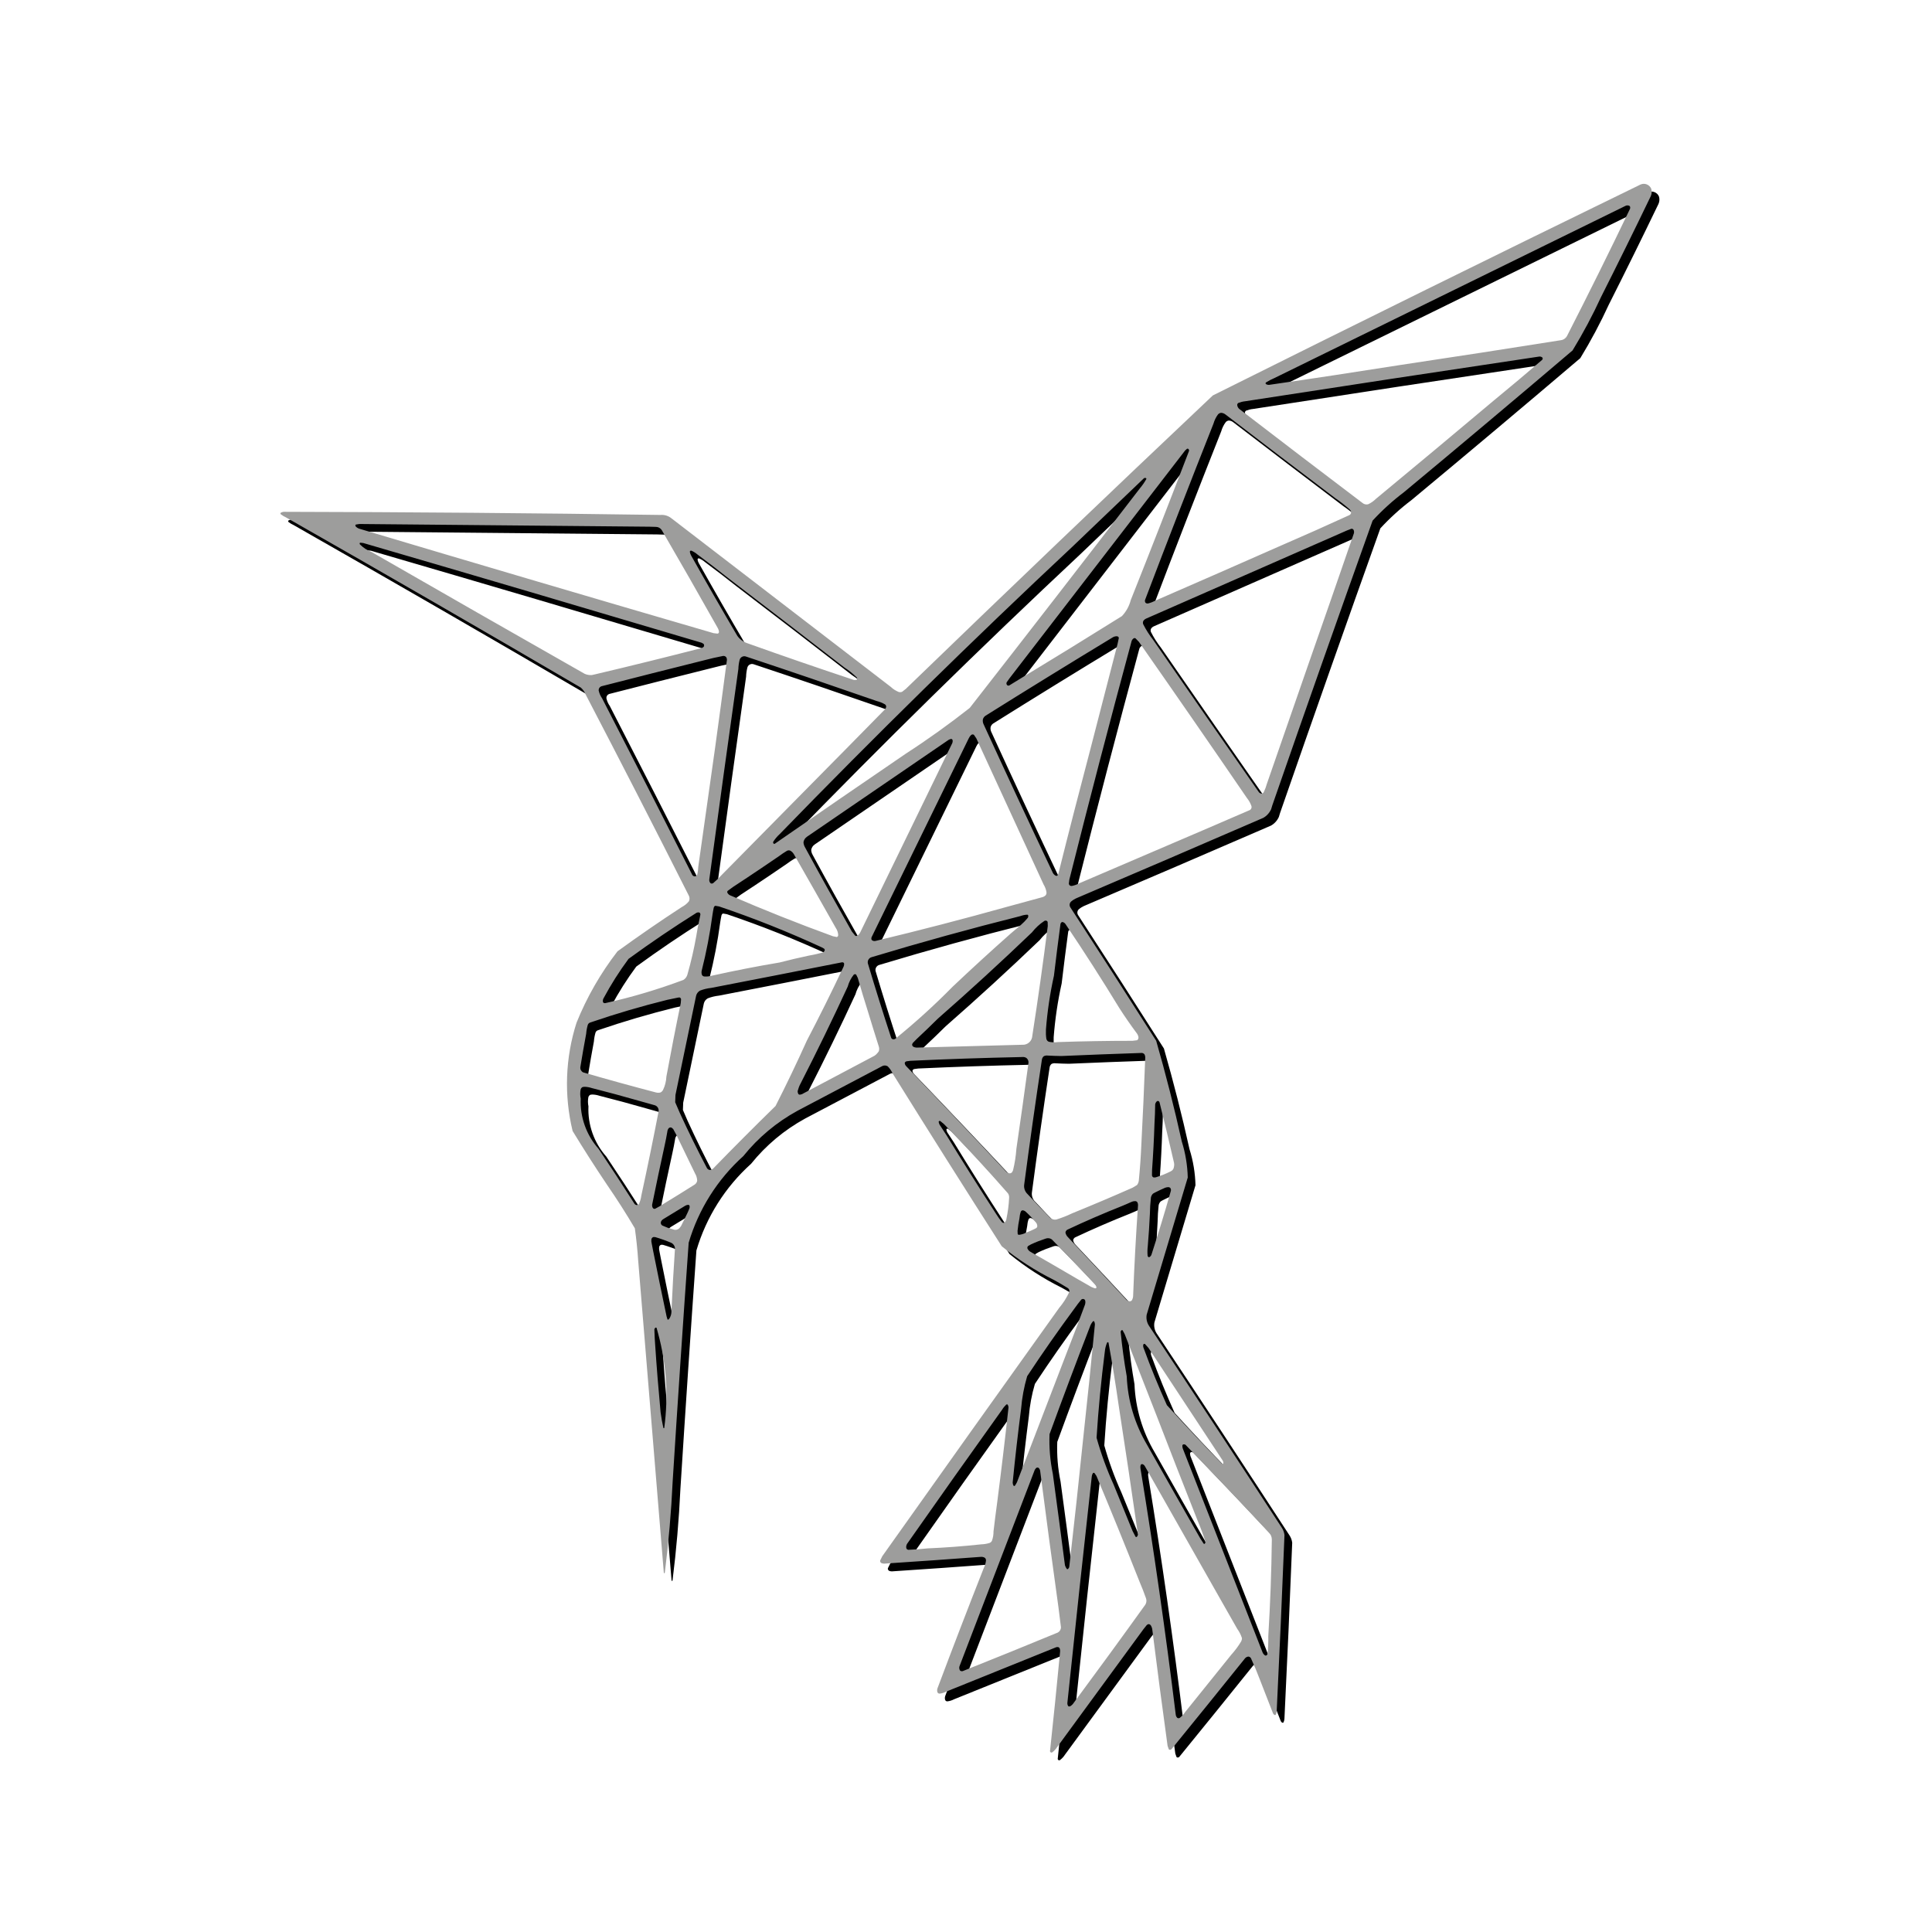 <?xml version="1.0" encoding="utf-8"?>
<!-- Generator: Adobe Illustrator 23.0.5, SVG Export Plug-In . SVG Version: 6.00 Build 0)  -->
<svg version="1.1" id="Laag_1" xmlns="http://www.w3.org/2000/svg" xmlns:xlink="http://www.w3.org/1999/xlink" x="0px" y="0px"
	 viewBox="0 0 500 500" style="enable-background:new 0 0 500 500;" xml:space="preserve">
<style type="text/css">
	.st0{fill-rule:evenodd;clip-rule:evenodd;}
	.st1{fill-rule:evenodd;clip-rule:evenodd;fill:#9D9D9C;}
</style>
<g>
	<g>
		<g>
			<path class="st0" d="M317.96,416.1l-19.69-34.69c-0.14-0.23-0.35-0.41-0.61-0.49c-0.2-0.05-0.41,0.07-0.47,0.27
				c-0.08,0.29-0.09,0.59-0.03,0.89c3.46,21.15,6.5,42.37,9.12,63.65c0.02,0.32,0.17,0.62,0.4,0.85c0.2,0.13,0.47,0.13,0.66-0.01
				c0.55-0.42,1.01-0.93,1.38-1.5l11.92-14.81c0.97-1.07,1.84-2.24,2.58-3.48c0.08-0.18,0.14-0.37,0.18-0.56
				c0.02-0.12,0.02-0.24-0.01-0.36c-0.28-0.83-0.68-1.62-1.2-2.33L317.96,416.1L317.96,416.1z M296.94,411.41
				c-3.64-9.18-7.36-18.33-11.18-27.44l-0.5-0.73c-0.06-0.05-0.14-0.08-0.22-0.08c-0.07,0-0.14,0.03-0.19,0.09
				c-0.15,0.23-0.25,0.49-0.29,0.76c-2.17,19.54-4.28,39.09-6.32,58.65c-0.03,0.29,0.03,0.58,0.18,0.83
				c0.05,0.08,0.14,0.13,0.24,0.14c0.14,0.01,0.28-0.03,0.39-0.1c0.35-0.23,0.65-0.53,0.87-0.89c6.23-8.41,12.4-16.87,18.5-25.37
				c0.3-0.5,0.36-1.11,0.16-1.65C298.08,414.19,297.53,412.79,296.94,411.41L296.94,411.41z M275.93,417.99
				c-1.64-11.72-3.21-23.45-4.72-35.19c-0.02-0.32-0.15-0.63-0.37-0.87c-0.17-0.16-0.43-0.18-0.63-0.05
				c-0.26,0.23-0.45,0.53-0.55,0.87l-19.36,50.52c-0.09,0.33-0.05,0.67,0.1,0.97c0.06,0.11,0.15,0.19,0.27,0.23
				c0.15,0.05,0.31,0.06,0.47,0.02c8.23-3.28,16.45-6.61,24.64-10c0.48-0.27,0.78-0.77,0.8-1.32
				C276.36,421.46,276.14,419.73,275.93,417.99L275.93,417.99z M330.36,398.61c-7.11-7.61-14.29-15.17-21.52-22.67
				c-0.15-0.12-0.35-0.17-0.55-0.14c-0.14,0.02-0.26,0.14-0.29,0.28c-0.02,0.36,0.05,0.71,0.2,1.04l20.56,52.54
				c0.13,0.31,0.35,0.57,0.63,0.76c0.11,0.06,0.25,0.06,0.36,0c0.15-0.09,0.25-0.23,0.3-0.39c0.15-1.52,0.21-3.04,0.18-4.56
				c0.51-8.34,0.82-16.7,0.92-25.06C331.14,399.72,330.86,399.08,330.36,398.61L330.36,398.61z M282.35,374.06
				c1.07-9.76,2.07-19.53,3.01-29.3c0-0.27-0.06-0.53-0.18-0.77c-0.03-0.05-0.09-0.08-0.15-0.08c-0.07,0-0.14,0.03-0.2,0.08
				c-0.33,0.4-0.59,0.86-0.76,1.36c-3.57,9.24-7.05,18.51-10.45,27.81c-0.14,3.44,0.15,6.89,0.85,10.27
				c1.07,7.89,2.12,15.78,3.14,23.67c0.11,0.33,0.26,0.64,0.47,0.92c0.04,0.05,0.1,0.08,0.16,0.08c0.06,0,0.12-0.02,0.17-0.06
				c0.17-0.15,0.29-0.36,0.32-0.59C280,396.33,281.21,385.2,282.35,374.06L282.35,374.06z M260.06,390.92
				c1.06-8.21,2.04-16.43,2.94-24.66c0-0.26-0.07-0.51-0.21-0.73c-0.04-0.05-0.1-0.08-0.17-0.08c-0.08,0-0.16,0.02-0.22,0.07
				c-0.4,0.39-0.76,0.82-1.05,1.3c-8.25,11.53-16.45,23.1-24.59,34.71c-0.18,0.3-0.27,0.66-0.23,1.01c0.01,0.13,0.07,0.26,0.16,0.36
				c0.1,0.1,0.23,0.17,0.37,0.19c1.67-0.05,3.33-0.18,4.98-0.37c4.65-0.2,9.29-0.55,13.92-1.05c0.73-0.02,1.45-0.14,2.15-0.36
				c0.14-0.06,0.27-0.14,0.38-0.25c0.1-0.1,0.18-0.22,0.24-0.35c0.27-0.76,0.4-1.57,0.39-2.38
				C259.41,395.85,259.72,393.38,260.06,390.92L260.06,390.92z M301,367.53l-7.94-20.28l-0.53-0.97c-0.08-0.07-0.2-0.08-0.28-0.02
				c-0.13,0.1-0.21,0.25-0.23,0.41c0.38,3.87,0.9,7.72,1.58,11.54c0.26,6.25,2.07,12.34,5.27,17.73
				c4.56,8.07,9.14,16.12,13.74,24.17l0.9,1.39c0.04,0.04,0.09,0.06,0.15,0.06c0.06,0,0.11-0.03,0.15-0.07
				c0.12-0.14,0.17-0.32,0.15-0.5c-0.58-1.83-1.25-3.63-2-5.4C308.27,386.26,304.61,376.9,301,367.53L301,367.53z M291.51,365.7
				c-0.78-5.42-1.65-10.83-2.63-16.22c-0.03-0.07-0.1-0.12-0.17-0.12c-0.08,0-0.16,0.05-0.2,0.12c-0.31,0.73-0.51,1.5-0.58,2.29
				c-0.95,7.41-1.67,14.86-2.14,22.32c1.16,4.15,2.64,8.2,4.41,12.12c1.62,4.01,3.26,8.02,4.91,12.02l0.76,1.46
				c0.04,0.05,0.1,0.08,0.17,0.09s0.13-0.02,0.18-0.07c0.17-0.17,0.26-0.4,0.27-0.64C294.89,387.94,293.23,376.82,291.51,365.7
				L291.51,365.7z M277.87,352.6c1.68-4.27,3.31-8.56,4.89-12.87c0.14-0.36,0.17-0.75,0.09-1.13c-0.05-0.2-0.21-0.36-0.42-0.41
				c-0.22-0.05-0.44,0-0.61,0.16c-0.58,0.7-1.13,1.42-1.66,2.17c-4.26,5.77-8.38,11.65-12.33,17.64c-0.81,2.75-1.34,5.59-1.57,8.45
				c-0.82,6.34-1.55,12.7-2.18,19.06c0,0.28,0.07,0.56,0.21,0.81c0.04,0.06,0.11,0.09,0.18,0.09c0.08,0,0.16-0.04,0.21-0.09
				c0.31-0.44,0.56-0.93,0.73-1.45L277.87,352.6L277.87,352.6z M297.87,350.02c-0.05,0.32-0.01,0.65,0.13,0.94
				c1.82,4.97,3.82,9.87,5.99,14.69c4.65,5.11,9.38,10.15,14.2,15.1c0.09,0.06,0.19,0.09,0.29,0.08c0.06,0,0.11-0.05,0.12-0.11
				c0.02-0.26-0.04-0.53-0.18-0.75l-19.18-29.11l-0.92-1.03c-0.09-0.05-0.19-0.06-0.28-0.02
				C297.96,349.85,297.9,349.92,297.87,350.02L297.87,350.02z M171.54,349.81c0.39,5.91,0.87,11.81,1.42,17.7
				c0.18,1.35,0.42,2.7,0.72,4.03c0.02,0.05,0.07,0.09,0.12,0.09c0.05,0,0.1-0.04,0.11-0.09c1.1-8.17,0.56-16.48-1.59-24.44
				l-0.39-1.42c-0.03-0.05-0.08-0.09-0.13-0.1c-0.06-0.01-0.12-0.01-0.17,0.03c-0.15,0.1-0.26,0.26-0.28,0.44l0.02,0.59
				C171.4,347.7,171.46,348.76,171.54,349.81L171.54,349.81z M171.01,325.62c1.13,5.69,2.3,11.38,3.5,17.06l0.23,0.78
				c0.04,0.06,0.11,0.08,0.17,0.06c0.12-0.04,0.21-0.11,0.28-0.21c0.4-0.59,0.6-1.29,0.58-2c0.25-5.43,0.55-10.87,0.92-16.29
				c-0.06-0.56-0.39-1.06-0.88-1.34c-1.38-0.59-2.8-1.1-4.24-1.52l-0.46-0.02c-0.28,0.08-0.48,0.32-0.53,0.6
				c-0.04,0.38-0.01,0.76,0.09,1.12C170.77,324.44,170.89,325.03,171.01,325.62L171.01,325.62z M292.38,314.11
				c-4.8,1.91-9.54,3.96-14.21,6.16c-0.15,0.11-0.28,0.26-0.36,0.43c-0.06,0.12-0.08,0.26-0.05,0.4c0.1,0.38,0.29,0.74,0.57,1.02
				c5.08,5.39,10.14,10.8,15.17,16.24c0.22,0.23,0.52,0.39,0.84,0.43c0.26,0.01,0.51-0.13,0.64-0.36c0.16-0.32,0.26-0.66,0.27-1.02
				c0.3-7.85,0.73-15.69,1.27-23.53c0.01-0.26-0.05-0.52-0.18-0.75c-0.14-0.19-0.37-0.29-0.61-0.28c-0.34,0-0.67,0.08-0.97,0.23
				C293.98,313.44,293.18,313.78,292.38,314.11L292.38,314.11z M277.56,331.09c2.08,1.23,4.18,2.44,6.28,3.63
				c0.48,0.31,1.01,0.55,1.56,0.7c0.1,0.02,0.2-0.01,0.28-0.07c0.06-0.05,0.09-0.13,0.08-0.2c-0.08-0.32-0.24-0.62-0.48-0.85
				c-3.64-3.9-7.33-7.74-11.07-11.54c-0.46-0.34-1.06-0.41-1.59-0.21c-1.31,0.43-2.59,0.93-3.83,1.51l-0.74,0.43
				c-0.08,0.09-0.14,0.19-0.16,0.31c-0.02,0.11-0.02,0.23,0.02,0.34c0.17,0.36,0.46,0.66,0.81,0.85
				C271.67,327.67,274.62,329.37,277.56,331.09L277.56,331.09z M299.59,316.16c-0.13,2.8-0.31,5.6-0.55,8.39
				c-0.1,0.81-0.11,1.63-0.04,2.44c0.02,0.13,0.09,0.24,0.2,0.32c0.07,0.06,0.17,0.07,0.25,0.03c0.25-0.13,0.44-0.35,0.54-0.61
				c1.78-5.48,3.46-10.99,5.03-16.53c0.07-0.28,0-0.57-0.17-0.79l-0.31-0.17c-0.34-0.03-0.68,0.02-0.99,0.14
				c-0.89,0.39-1.78,0.81-2.65,1.25l-0.51,0.29c-0.27,0.27-0.45,0.61-0.53,0.98C299.7,313.32,299.61,314.74,299.59,316.16
				L299.59,316.16z M270.43,319.13c-0.05-0.31-0.18-0.6-0.39-0.84c-0.8-0.97-1.68-1.88-2.61-2.73c-0.21-0.18-0.47-0.3-0.75-0.33
				c-0.1,0-0.19,0.03-0.27,0.08c-0.1,0.07-0.17,0.16-0.22,0.26c-0.2,0.55-0.31,1.13-0.35,1.71c-0.22,1.08-0.39,2.17-0.5,3.27
				l0.04,0.83c0.02,0.06,0.07,0.1,0.12,0.13c0.1,0.04,0.2,0.06,0.31,0.05c0.58-0.07,1.15-0.25,1.67-0.52c0.78-0.29,1.55-0.63,2.3-1
				l0.43-0.23C270.41,319.63,270.5,319.37,270.43,319.13L270.43,319.13z M179.81,316.13c0.2-0.42,0.39-0.84,0.56-1.28
				c0.11-0.23,0.14-0.49,0.1-0.74c-0.04-0.18-0.2-0.3-0.38-0.3c-0.27,0.01-0.52,0.1-0.75,0.23c-1.89,1.16-3.79,2.32-5.69,3.47
				c-0.26,0.16-0.47,0.39-0.59,0.67c-0.13,0.36,0,0.76,0.32,0.97l0.52,0.22c0.61,0.29,1.24,0.51,1.9,0.67l0.74,0.22
				c0.46,0.08,0.92-0.06,1.26-0.38l0.46-0.59L179.81,316.13L179.81,316.13z M246.89,295.7c4.19,6.85,8.48,13.65,12.85,20.38
				c0.48,0.78,1.01,1.53,1.59,2.24c0.11,0.1,0.24,0.16,0.39,0.16c0.13,0,0.25-0.05,0.34-0.15c0.23-0.26,0.37-0.59,0.41-0.93
				c0.37-1.77,0.6-3.56,0.69-5.37c0.04-0.41-0.06-0.83-0.29-1.18c-5.35-6.12-10.87-12.1-16.55-17.92l-0.98-0.81
				c-0.09-0.04-0.2-0.04-0.29,0.01c-0.08,0.04-0.12,0.11-0.12,0.2c0.05,0.36,0.18,0.7,0.4,0.99
				C245.86,294.12,246.38,294.91,246.89,295.7L246.89,295.7z M297.37,298.39c0.4-7.58,0.74-15.17,1.02-22.76
				c0-0.27-0.07-0.54-0.21-0.78c-0.17-0.2-0.41-0.33-0.67-0.35c-6.96,0.23-13.92,0.5-20.87,0.8c-1.16-0.01-2.32-0.06-3.48-0.12
				c-0.35-0.05-0.71,0.01-1.03,0.17c-0.27,0.23-0.45,0.55-0.49,0.9c-1.63,10.76-3.16,21.54-4.58,32.32
				c-0.13,0.92,0.2,1.84,0.88,2.47c1.92,2.07,3.87,4.12,5.86,6.13c0.42,0.37,0.99,0.54,1.54,0.45c1.41-0.43,2.78-0.96,4.1-1.6
				c5.26-2.14,10.5-4.36,15.7-6.66l1.12-0.68c0.25-0.33,0.41-0.71,0.46-1.12C297.02,304.52,297.24,301.46,297.37,298.39
				L297.37,298.39z M174.02,298.39c-1.12,5.1-2.2,10.21-3.24,15.33c-0.05,0.3,0.01,0.6,0.15,0.86c0.06,0.11,0.16,0.19,0.27,0.24
				c0.12,0.04,0.24,0.04,0.36,0c0.8-0.41,1.58-0.86,2.33-1.36c2.62-1.59,5.23-3.21,7.82-4.85c0.38-0.22,0.65-0.61,0.72-1.04
				c-0.02-0.65-0.2-1.29-0.54-1.85c-1.6-3.33-3.21-6.66-4.84-9.99l-0.83-1.54l-0.42-0.36c-0.27-0.11-0.57-0.04-0.76,0.17
				c-0.2,0.26-0.32,0.58-0.34,0.9C174.5,296.07,174.28,297.24,174.02,298.39L174.02,298.39z M167.3,286.87
				c-4.03-1.16-8.07-2.25-12.14-3.28c-0.6-0.2-1.23-0.31-1.86-0.33l-0.48,0.05c-0.29,0.12-0.5,0.38-0.56,0.69
				c-0.14,0.76-0.13,1.55,0.03,2.31c-0.21,4.77,1.45,9.44,4.62,13.01c3.15,4.69,6.24,9.41,9.27,14.18c0.14,0.22,0.38,0.36,0.64,0.37
				c0.24,0,0.47-0.14,0.57-0.36c0.29-0.66,0.49-1.35,0.58-2.07c1.58-7.27,3.07-14.55,4.48-21.85c0.09-0.69-0.33-1.35-0.99-1.55
				C170.08,287.66,168.69,287.28,167.3,286.87L167.3,286.87z M300.78,292.8c-0.13,4.01-0.34,8.01-0.63,12.01l-0.02,1.37
				c0.02,0.27,0.22,0.5,0.49,0.55l0.45-0.03c1.36-0.4,2.67-0.93,3.93-1.57c0.47-0.21,0.79-0.67,0.82-1.19
				c0.09-0.39,0.08-0.79-0.02-1.17c-1.19-5.19-2.43-10.36-3.72-15.52c-0.05-0.15-0.16-0.26-0.31-0.31
				c-0.13-0.04-0.27-0.01-0.38,0.08c-0.23,0.21-0.38,0.49-0.43,0.79C300.94,289.48,300.88,291.14,300.78,292.8L300.78,292.8z
				 M266.09,275.57c-9.49,0.2-18.97,0.52-28.45,0.96l-1.06,0.14c-0.12,0.04-0.23,0.11-0.32,0.2c-0.06,0.06-0.1,0.14-0.11,0.23
				c0.01,0.3,0.14,0.59,0.36,0.81c8.67,9.02,17.29,18.11,25.84,27.25c0.22,0.24,0.5,0.41,0.82,0.49c0.29,0.05,0.59-0.07,0.77-0.3
				l0.23-0.47c0.45-1.83,0.74-3.69,0.87-5.56c1.08-7.37,2.11-14.74,3.11-22.12c0.1-0.5-0.08-1.02-0.47-1.36
				c-0.27-0.19-0.6-0.3-0.93-0.29L266.09,275.57L266.09,275.57z M210.81,271.32c3.28-6.29,6.44-12.64,9.46-19.05
				c0.14-0.28,0.21-0.6,0.18-0.91c-0.01-0.1-0.06-0.18-0.15-0.23c-0.11-0.07-0.25-0.1-0.38-0.09c-11.28,2.24-22.57,4.45-33.86,6.63
				c-0.99,0.11-1.97,0.34-2.9,0.7c-0.51,0.29-0.88,0.78-1.01,1.35l-5.34,25.65l-0.07,1.89c0.39,0.93,0.79,1.86,1.2,2.78
				c2.2,4.81,4.54,9.56,7.01,14.24c0.15,0.27,0.42,0.46,0.73,0.51c0.35-0.01,0.69-0.16,0.93-0.42c5.3-5.45,10.66-10.83,16.1-16.14
				C205.55,282.65,208.24,277.02,210.81,271.32L210.81,271.32z M226.64,263.84c-0.92-2.9-1.8-5.82-2.64-8.75l-0.42-0.85
				c-0.08-0.08-0.19-0.12-0.3-0.12c-0.13,0-0.25,0.05-0.34,0.14c-0.72,0.91-1.24,1.95-1.55,3.07c-3.9,8.45-7.97,16.82-12.21,25.1
				c-0.32,0.59-0.56,1.22-0.73,1.87c-0.04,0.26,0.01,0.53,0.13,0.77c0.08,0.15,0.23,0.23,0.4,0.23c0.34-0.03,0.66-0.14,0.94-0.33
				c6.14-3.27,12.28-6.52,18.43-9.76c0.29-0.2,0.56-0.45,0.77-0.73l0.31-0.4c0.12-0.36,0.14-0.75,0.04-1.12
				C228.51,269.93,227.56,266.88,226.64,263.84L226.64,263.84z M174.67,260.76c-6.71,1.66-13.34,3.61-19.87,5.85
				c-0.32,0.08-0.57,0.31-0.68,0.62c-0.22,0.75-0.36,1.53-0.42,2.31c-0.54,2.88-1.04,5.76-1.51,8.65c-0.06,0.56,0.23,1.09,0.73,1.34
				c6.25,1.81,12.52,3.54,18.82,5.19c0.37,0.1,0.75,0.11,1.13,0.03c0.12-0.04,0.22-0.1,0.32-0.18c0.15-0.13,0.28-0.27,0.38-0.44
				c0.53-1.09,0.84-2.29,0.89-3.5c1.17-6.35,2.4-12.69,3.72-19.02l0.08-1.01c-0.03-0.23-0.2-0.42-0.43-0.47l-0.43,0.06
				C176.48,260.37,175.57,260.56,174.67,260.76L174.67,260.76z M269.16,270.06c1.47-9.45,2.8-18.91,4-28.4l-0.03-1.05
				c-0.04-0.15-0.15-0.27-0.29-0.32c-0.16-0.06-0.34-0.06-0.5,0.01c-1.25,0.81-2.36,1.83-3.28,3.01
				c-7.94,7.61-16.05,15.05-24.32,22.29c-1.81,1.79-3.64,3.56-5.5,5.29l-1.04,1.06l-0.15,0.38c0.01,0.27,0.17,0.51,0.41,0.61
				c0.34,0.15,0.71,0.2,1.08,0.17l27.5-0.74C268.23,272.21,269.11,271.23,269.16,270.06L269.16,270.06z M266.19,241.39
				c0.65-0.56,1.25-1.18,1.79-1.84c0.12-0.18,0.16-0.39,0.13-0.6c-0.02-0.13-0.13-0.22-0.26-0.23c-0.6,0.02-1.19,0.15-1.76,0.36
				c-12.91,3.24-25.74,6.78-38.49,10.63c-0.71,0.18-1.15,0.88-1,1.6c1.93,6.47,3.95,12.92,6.06,19.34c0.09,0.15,0.23,0.26,0.4,0.3
				c0.2,0.05,0.41,0.02,0.59-0.07c5.21-4.22,10.18-8.73,14.88-13.51c4.93-4.67,9.94-9.25,15.02-13.75
				C264.45,242.88,265.32,242.14,266.19,241.39L266.19,241.39z M291.69,262.9c-4.49-7.37-9.15-14.63-13.96-21.78
				c-0.18-0.25-0.44-0.43-0.74-0.5c-0.1-0.02-0.2,0.01-0.27,0.07c-0.12,0.1-0.21,0.23-0.26,0.37c-0.6,4.48-1.17,8.96-1.7,13.45
				c-1.02,4.59-1.71,9.25-2.07,13.94c-0.04,0.81-0.01,1.62,0.11,2.42c0.05,0.18,0.15,0.35,0.27,0.49c0.11,0.12,0.25,0.2,0.41,0.25
				c0.75,0.16,1.52,0.18,2.28,0.08c6.43-0.22,12.87-0.33,19.31-0.33l1.22-0.15c0.26-0.2,0.39-0.52,0.34-0.84
				c-0.09-0.44-0.3-0.84-0.59-1.17C294.52,267.15,293.07,265.05,291.69,262.9L291.69,262.9z M182.2,244.22
				c0.23-1.5,0.52-2.99,0.85-4.47l0.21-1.07c0-0.12-0.03-0.24-0.09-0.35c-0.04-0.08-0.11-0.14-0.19-0.17
				c-0.25-0.07-0.52-0.03-0.75,0.09c-5.99,3.76-11.84,7.73-17.56,11.9c-2.4,3.24-4.56,6.65-6.47,10.2c-0.16,0.28-0.22,0.6-0.16,0.92
				c0.02,0.11,0.08,0.2,0.17,0.26c0.12,0.07,0.25,0.1,0.39,0.09c6.88-1.53,13.65-3.54,20.25-6.01c0.5-0.3,0.86-0.77,1.03-1.32
				C180.83,250.98,181.6,247.62,182.2,244.22L182.2,244.22z M215.27,247.51l-0.63-0.35c-8.65-3.99-17.5-7.52-26.53-10.57l-0.98-0.17
				c-0.09,0.02-0.16,0.06-0.22,0.13c-0.09,0.1-0.15,0.21-0.19,0.33c-0.13,0.61-0.24,1.23-0.33,1.84c-0.66,4.91-1.6,9.77-2.81,14.57
				c-0.06,0.34-0.03,0.7,0.09,1.02c0.11,0.22,0.33,0.37,0.58,0.4c0.62,0.05,1.25-0.01,1.86-0.17c5.86-1.31,11.75-2.46,17.66-3.45
				c2.46-0.64,4.94-1.23,7.43-1.75c1.26-0.22,2.51-0.5,3.75-0.83c0.22-0.1,0.39-0.29,0.47-0.52
				C215.47,247.82,215.41,247.62,215.27,247.51L215.27,247.51z M262.59,236.69l9.09-2.48c0.36-0.08,0.68-0.26,0.94-0.52
				c0.18-0.24,0.25-0.54,0.2-0.84c-0.12-0.69-0.37-1.35-0.74-1.95l-17.39-37.78l-0.63-0.94c-0.21-0.15-0.49-0.15-0.69,0.01
				c-0.29,0.25-0.51,0.56-0.67,0.91l-25.14,51.46c-0.06,0.16-0.07,0.34-0.04,0.51c0.02,0.11,0.09,0.22,0.18,0.28
				c0.26,0.18,0.59,0.24,0.9,0.16C239.99,242.78,251.32,239.84,262.59,236.69L262.59,236.69z M199.09,226.64
				c-2.44,1.65-4.9,3.28-7.36,4.89l-1.41,1.03c-0.12,0.13-0.15,0.33-0.06,0.49c0.14,0.28,0.37,0.5,0.65,0.64
				c8.78,3.8,17.67,7.34,26.66,10.61l0.98,0.2c0.1-0.02,0.19-0.07,0.25-0.15c0.07-0.09,0.12-0.21,0.13-0.33
				c-0.03-0.66-0.24-1.3-0.61-1.84c-3.61-6.4-7.24-12.78-10.89-19.15c-0.22-0.36-0.52-0.66-0.88-0.87c-0.29-0.13-0.62-0.12-0.9,0.04
				c-0.69,0.41-1.36,0.86-2,1.34C202.12,224.58,200.61,225.61,199.09,226.64L199.09,226.64z M240.57,210.53
				c2.63-5.37,5.24-10.75,7.84-16.13c0.13-0.26,0.17-0.56,0.12-0.85c-0.02-0.1-0.08-0.19-0.17-0.25c-0.09-0.06-0.2-0.08-0.3-0.05
				c-0.33,0.08-0.63,0.23-0.89,0.45l-36.3,24.83c-0.5,0.33-0.84,0.85-0.93,1.44c0.02,0.43,0.14,0.85,0.35,1.23
				c3.98,7.33,8.04,14.62,12.16,21.86l0.9,1.12c0.1,0.05,0.21,0.07,0.32,0.04c0.17-0.04,0.33-0.12,0.46-0.24
				c0.27-0.29,0.5-0.63,0.65-1L240.57,210.53L240.57,210.53z M220.4,196.39l10.6-10.78c0.19-0.2,0.31-0.45,0.34-0.72
				c0.01-0.25-0.12-0.49-0.34-0.62c-0.65-0.37-1.34-0.65-2.07-0.83c-11.3-3.93-22.62-7.79-33.97-11.56
				c-0.33-0.09-0.68-0.04-0.97,0.13c-0.29,0.17-0.5,0.46-0.58,0.79c-0.19,0.76-0.3,1.55-0.32,2.33c-2.56,18.16-5.07,36.33-7.53,54.5
				c-0.03,0.31,0.06,0.63,0.26,0.87c0.08,0.1,0.2,0.16,0.33,0.17c0.15,0.01,0.31-0.03,0.43-0.12c0.83-0.7,1.6-1.45,2.33-2.25
				l28.71-29.1C218.54,198.27,219.46,197.33,220.4,196.39L220.4,196.39z M313.06,216.99c4.13-1.77,8.26-3.55,12.38-5.34
				c0.41-0.22,0.58-0.72,0.39-1.15c-0.26-0.72-0.64-1.38-1.13-1.98c-9.24-13.51-18.56-26.98-27.94-40.4l-0.89-0.92
				c-0.15-0.09-0.34-0.09-0.48,0.01c-0.24,0.16-0.42,0.39-0.52,0.65c-5.56,20.55-10.94,41.15-16.13,61.8l-0.13,1.03
				c0.02,0.19,0.12,0.37,0.28,0.48s0.36,0.15,0.54,0.11c0.69-0.14,1.36-0.39,1.98-0.73L313.06,216.99L313.06,216.99z M187.05,195.65
				c1.05-7.6,2.07-15.2,3.07-22.81c0.03-0.29-0.05-0.58-0.22-0.81c-0.2-0.2-0.48-0.3-0.77-0.27c-1.7,0.32-3.39,0.71-5.06,1.16
				c-8.82,2.2-17.64,4.43-26.44,6.69c-0.44,0.16-0.72,0.59-0.7,1.06c0.15,0.73,0.45,1.42,0.88,2.03
				c7.84,15.22,15.63,30.47,23.37,45.75c0.19,0.3,0.57,0.43,0.91,0.3c0.2-0.11,0.34-0.31,0.39-0.53c0.13-0.62,0.21-1.25,0.23-1.88
				L187.05,195.65L187.05,195.65z M284.26,195.61l6.97-26.99l0.32-1.5c0-0.12-0.05-0.23-0.14-0.31c-0.1-0.09-0.24-0.15-0.38-0.15
				c-0.34,0-0.68,0.08-0.98,0.24c-11.06,6.7-22.07,13.48-33.03,20.35c-0.32,0.22-0.55,0.55-0.65,0.92
				c-0.07,0.41-0.02,0.84,0.16,1.22c5.9,12.87,11.88,25.71,17.95,38.51c0.16,0.31,0.41,0.56,0.72,0.72c0.19,0.1,0.42,0.05,0.54-0.12
				l0.14-0.31C278.6,217.31,281.4,206.45,284.26,195.61L284.26,195.61z M236.45,197.03c5.69-3.68,11.2-7.63,16.52-11.82
				c14.76-18.9,29.44-37.85,44.06-56.86c0.61-0.73,1.16-1.52,1.63-2.35c0.02-0.05,0.02-0.11,0-0.17c-0.02-0.05-0.07-0.09-0.12-0.11
				c-0.16-0.06-0.35-0.04-0.49,0.05l-18.52,17.72c-25.84,24.19-51.11,49-75.77,74.4c-0.63,0.57-1.17,1.22-1.63,1.93
				c-0.07,0.15-0.06,0.32,0.04,0.46c0.08,0.11,0.23,0.15,0.35,0.08C213.79,212.54,225.11,204.77,236.45,197.03L236.45,197.03z
				 M340.52,174.16c3.98-11.34,7.92-22.7,11.84-34.06c0.1-0.3,0.09-0.62-0.03-0.91c-0.05-0.12-0.14-0.22-0.26-0.29
				c-0.11-0.06-0.24-0.08-0.36-0.05c-0.79,0.28-1.56,0.61-2.32,0.96l-50.75,22.27c-0.29,0.13-0.55,0.33-0.73,0.59
				c-0.15,0.28-0.17,0.61-0.04,0.9c0.72,1.43,1.59,2.79,2.58,4.05c9.08,13.15,18.19,26.27,27.33,39.37
				c0.16,0.22,0.41,0.36,0.68,0.39c0.25,0.01,0.48-0.14,0.59-0.36c0.34-0.69,0.61-1.41,0.81-2.15L340.52,174.16L340.52,174.16z
				 M294.64,157.3c5.11-12.83,10.14-25.7,15.08-38.6c0.03-0.18-0.02-0.37-0.16-0.5c-0.11-0.1-0.27-0.12-0.39-0.04l-0.48,0.45
				l-45.47,58.99l-0.68,0.96c-0.11,0.21-0.1,0.46,0.03,0.65c0.06,0.1,0.15,0.18,0.26,0.21c0.12,0.04,0.24,0.03,0.36-0.02
				c0.78-0.46,1.54-0.94,2.31-1.42c8.99-5.45,17.94-10.96,26.85-16.53C293.45,160.29,294.24,158.86,294.64,157.3L294.64,157.3z
				 M190.64,151.75c-2.68-2.13-5.39-4.21-8.14-6.25c-0.47-0.41-1-0.74-1.58-0.99c-0.1-0.03-0.2-0.01-0.28,0.05
				c-0.07,0.05-0.11,0.14-0.11,0.23c0.04,0.35,0.16,0.69,0.34,0.99c3.91,6.96,7.89,13.88,11.94,20.76c0.61,0.88,1.49,1.54,2.5,1.89
				c9.14,3.27,18.31,6.43,27.52,9.49c0.28,0.1,0.59,0.09,0.87-0.02c0.08-0.04,0.14-0.12,0.14-0.21c0-0.14-0.04-0.27-0.12-0.38
				c-0.97-0.96-2.03-1.81-3.17-2.55C210.61,167.05,200.64,159.38,190.64,151.75L190.64,151.75z M183.58,168.34
				c-29.17-8.68-58.36-17.29-87.57-25.81l-0.79-0.08c-0.07,0.02-0.13,0.07-0.14,0.15c-0.02,0.1,0.01,0.2,0.07,0.29
				c0.86,0.87,1.9,1.54,3.04,1.98c18.35,10.55,36.72,21.05,55.12,31.51c0.58,0.26,1.21,0.37,1.84,0.33l0.93-0.21
				c9.22-2.17,18.42-4.45,27.6-6.81l0.42-0.28c0.18-0.24,0.16-0.57-0.03-0.79L183.58,168.34L183.58,168.34z M170.04,138.31
				l-75.02-0.7l-0.91,0.14c-0.08,0.04-0.14,0.11-0.14,0.2c-0.01,0.11,0.02,0.21,0.09,0.29c0.24,0.26,0.53,0.45,0.86,0.57
				c30.55,9.11,61.14,18.13,91.75,27.05l1.03,0.12c0.22-0.03,0.38-0.22,0.37-0.44c-0.03-0.37-0.15-0.73-0.34-1.05
				c-4.77-8.48-9.6-16.93-14.49-25.34c-0.33-0.48-0.87-0.78-1.45-0.79C171.2,138.33,170.62,138.31,170.04,138.31L170.04,138.31z
				 M333.6,143.16c5.9-2.55,11.78-5.17,17.62-7.85c0.24-0.12,0.4-0.34,0.45-0.6c0-0.32-0.13-0.63-0.35-0.85
				c-1.18-1.05-2.43-2.03-3.73-2.92c-9.48-7.18-18.94-14.38-28.37-21.62c-0.31-0.26-0.69-0.43-1.1-0.48
				c-0.36-0.01-0.71,0.16-0.93,0.45c-0.52,0.71-0.9,1.5-1.14,2.34c-6.01,15.17-11.92,30.38-17.71,45.63
				c-0.08,0.25-0.03,0.53,0.12,0.74c0.2,0.17,0.48,0.23,0.73,0.16c0.67-0.18,1.32-0.44,1.94-0.77
				C311.97,152.68,322.79,147.93,333.6,143.16L333.6,143.16z M388.69,105.57c4.18-3.43,8.31-6.9,12.41-10.43
				c0.09-0.1,0.14-0.23,0.15-0.36c0-0.11-0.04-0.21-0.12-0.28c-0.23-0.18-0.51-0.26-0.8-0.22c-25.36,3.79-50.71,7.64-76.04,11.56
				c-0.61,0.06-1.21,0.21-1.79,0.43c-0.22,0.12-0.34,0.36-0.3,0.61c0.05,0.37,0.24,0.71,0.53,0.96
				c10.6,8.15,21.23,16.26,31.89,24.33c0.4,0.34,0.94,0.46,1.44,0.34c0.74-0.34,1.42-0.81,1.99-1.38
				C368.3,122.65,378.51,114.13,388.69,105.57L388.69,105.57z M364.46,96.45c13.85-2.07,27.68-4.21,41.51-6.41
				c0.67-0.09,1.26-0.5,1.58-1.11c5.58-10.9,11.02-21.88,16.31-32.92c0.05-0.16,0.05-0.34,0-0.5c-0.03-0.11-0.11-0.2-0.21-0.25
				c-0.3-0.14-0.64-0.14-0.94,0l-90.89,44.58c-0.76,0.32-1.49,0.7-2.19,1.14c-0.07,0.06-0.11,0.14-0.1,0.23
				c0.01,0.09,0.05,0.17,0.13,0.21c0.24,0.14,0.52,0.2,0.8,0.18C341.81,99.96,353.14,98.24,364.46,96.45L364.46,96.45z
				 M298.81,422.53l0.36-0.2c0.27-0.03,0.53,0.11,0.67,0.34c0.21,0.35,0.34,0.73,0.38,1.14c1.25,10.02,2.57,20.02,3.95,30.02
				l0.31,0.88c0.07,0.09,0.18,0.14,0.3,0.14c0.14,0,0.28-0.05,0.39-0.14c6.39-7.83,12.74-15.69,19.07-23.57
				c0.23-0.25,0.54-0.4,0.87-0.42c0.28,0.04,0.52,0.21,0.64,0.45c0.84,1.81,1.61,3.66,2.31,5.53c1.12,2.92,2.25,5.83,3.4,8.73
				c0.08,0.18,0.23,0.33,0.41,0.41c0.1,0.05,0.22,0.02,0.29-0.08c0.15-0.29,0.24-0.62,0.25-0.95c0.74-15.17,1.41-30.35,2.01-45.53
				c-0.07-0.68-0.31-1.34-0.69-1.91c-11.39-17.49-22.86-34.93-34.41-52.31c-0.53-0.84-0.73-1.84-0.56-2.82l10.63-35.5
				c-0.08-3.17-0.6-6.32-1.55-9.34c-1.94-8.75-4.15-17.44-6.62-26.05c-7.37-11.57-14.8-23.11-22.27-34.61
				c-0.23-0.44-0.17-0.98,0.17-1.35c0.48-0.42,1.02-0.76,1.61-1c16.09-6.86,32.16-13.77,48.21-20.73c0.9-0.51,1.61-1.3,2.03-2.24
				l0.29-0.96c8.54-24.61,17.2-49.19,25.97-73.72c2.48-2.69,5.19-5.15,8.1-7.35c14.62-12.15,29.17-24.38,43.65-36.7
				c2.73-4.47,5.19-9.09,7.38-13.85c4.37-8.66,8.66-17.36,12.87-26.1c0.26-0.6,0.3-1.26,0.11-1.88c-0.21-0.52-0.63-0.93-1.16-1.14
				c-0.52-0.21-1.11-0.19-1.62,0.04c-36.98,18.02-73.87,36.21-110.68,54.58c-26.63,25.16-53.11,50.48-79.45,75.94l-0.94,0.74
				c-0.29,0.14-0.62,0.16-0.92,0.06c-0.75-0.31-1.45-0.75-2.03-1.31l-56.85-43.69c-0.79-0.61-1.78-0.9-2.77-0.81
				c-32.5-0.48-65.01-0.74-97.52-0.81c-0.27,0.03-0.52,0.11-0.75,0.25c-0.05,0.04-0.08,0.1-0.08,0.17c0,0.07,0.03,0.14,0.08,0.2
				c0.42,0.33,0.87,0.6,1.36,0.82c25.52,14.53,50.95,29.21,76.29,44.04c0.55,0.48,0.98,1.08,1.25,1.76
				c9,17.27,17.89,34.59,26.66,51.98c0.29,0.48,0.32,1.07,0.08,1.57c-0.51,0.63-1.15,1.14-1.87,1.51
				c-5.63,3.67-11.17,7.49-16.61,11.44c-4.36,5.64-7.93,11.85-10.6,18.47c-2.91,9.07-3.26,18.77-1.02,28.03
				c2.88,4.73,5.86,9.38,8.95,13.98c2.52,3.65,4.9,7.39,7.16,11.21c0.39,2.81,0.68,5.62,0.87,8.45l6.63,80.7
				c0.01,0.06,0.06,0.1,0.12,0.1c0.06,0,0.12-0.04,0.13-0.1c0.99-7.88,1.67-15.79,2.04-23.72c1.3-20.57,2.68-41.14,4.14-61.7
				c2.55-8.64,7.45-16.4,14.15-22.43c3.85-4.79,8.61-8.77,14.01-11.72l21.99-11.59c0.45-0.21,0.97-0.17,1.38,0.1
				c0.51,0.52,0.92,1.12,1.22,1.78c9.33,14.98,18.75,29.9,28.27,44.77c4.17,3.41,8.71,6.34,13.54,8.74c1.21,0.66,2.4,1.36,3.57,2.09
				c0.36,0.24,0.5,0.71,0.32,1.11c-0.67,1.45-1.54,2.8-2.57,4.01c-15.3,21.39-30.56,42.8-45.77,64.26l-0.56,1.13
				c-0.04,0.27,0.09,0.53,0.33,0.66c0.32,0.13,0.67,0.17,1.02,0.12c8.23-0.54,16.45-1.12,24.67-1.73c0.36-0.04,0.73,0.04,1.05,0.22
				c0.23,0.18,0.35,0.46,0.32,0.75c-0.08,0.7-0.29,1.38-0.61,2.01c-4.06,10.31-8.04,20.64-11.93,31.01
				c-0.12,0.33-0.13,0.68-0.03,1.01c0.08,0.25,0.33,0.41,0.59,0.39c0.61-0.07,1.19-0.26,1.73-0.54l28.3-11.42
				c0.24-0.11,0.51-0.12,0.76-0.04l0.23,0.21c0.13,0.31,0.18,0.64,0.14,0.97c-0.82,8.58-1.69,17.15-2.61,25.72
				c0.01,0.14,0.09,0.26,0.21,0.32c0.12,0.06,0.26,0.05,0.37-0.02c0.51-0.39,0.95-0.86,1.3-1.41l22.31-30.47L298.81,422.53
				L298.81,422.53z"/>
		</g>
		<path class="st1" d="M315.96,414.1l-19.69-34.69c-0.14-0.23-0.35-0.41-0.61-0.49c-0.2-0.05-0.41,0.07-0.47,0.27
			c-0.08,0.29-0.09,0.59-0.03,0.89c3.46,21.15,6.5,42.37,9.12,63.65c0.02,0.32,0.17,0.62,0.4,0.85c0.2,0.13,0.47,0.13,0.66-0.01
			c0.55-0.42,1.01-0.93,1.38-1.5l11.92-14.81c0.97-1.07,1.84-2.24,2.58-3.48c0.08-0.18,0.14-0.37,0.18-0.56
			c0.02-0.12,0.02-0.24-0.01-0.36c-0.28-0.83-0.68-1.62-1.2-2.33L315.96,414.1L315.96,414.1z M294.94,409.41
			c-3.64-9.18-7.36-18.33-11.18-27.44l-0.5-0.73c-0.06-0.05-0.14-0.08-0.22-0.08c-0.07,0-0.14,0.03-0.19,0.09
			c-0.15,0.23-0.25,0.49-0.29,0.76c-2.17,19.54-4.28,39.09-6.32,58.65c-0.03,0.29,0.03,0.58,0.18,0.83
			c0.05,0.08,0.14,0.13,0.24,0.14c0.14,0.01,0.28-0.03,0.39-0.1c0.35-0.23,0.65-0.53,0.87-0.89c6.23-8.41,12.4-16.87,18.5-25.37
			c0.3-0.5,0.36-1.11,0.16-1.65C296.08,412.19,295.53,410.79,294.94,409.41L294.94,409.41z M273.93,415.99
			c-1.64-11.72-3.21-23.45-4.72-35.19c-0.02-0.32-0.15-0.63-0.37-0.87c-0.17-0.16-0.43-0.18-0.63-0.05
			c-0.26,0.23-0.45,0.53-0.55,0.87l-19.36,50.52c-0.09,0.33-0.05,0.67,0.1,0.97c0.06,0.11,0.15,0.19,0.27,0.23
			c0.15,0.05,0.31,0.06,0.47,0.02c8.23-3.28,16.45-6.61,24.64-10c0.48-0.27,0.78-0.77,0.8-1.32
			C274.36,419.46,274.14,417.73,273.93,415.99L273.93,415.99z M328.36,396.61c-7.11-7.61-14.29-15.17-21.52-22.67
			c-0.15-0.12-0.35-0.17-0.55-0.14c-0.14,0.02-0.26,0.14-0.29,0.28c-0.02,0.36,0.05,0.71,0.2,1.04l20.56,52.54
			c0.13,0.31,0.35,0.57,0.63,0.76c0.11,0.06,0.25,0.06,0.36,0c0.15-0.09,0.25-0.23,0.3-0.39c0.15-1.52,0.21-3.04,0.18-4.56
			c0.51-8.34,0.82-16.7,0.92-25.06C329.14,397.72,328.86,397.08,328.36,396.61L328.36,396.61z M280.35,372.06
			c1.07-9.76,2.07-19.53,3.01-29.3c0-0.27-0.06-0.53-0.18-0.77c-0.03-0.05-0.09-0.08-0.15-0.08c-0.07,0-0.14,0.03-0.2,0.08
			c-0.33,0.4-0.59,0.86-0.76,1.36c-3.57,9.24-7.05,18.51-10.45,27.81c-0.14,3.44,0.15,6.89,0.85,10.27
			c1.07,7.89,2.12,15.78,3.14,23.67c0.11,0.33,0.26,0.64,0.47,0.92c0.04,0.05,0.1,0.08,0.16,0.08c0.06,0,0.12-0.02,0.17-0.06
			c0.17-0.15,0.29-0.36,0.32-0.59C278,394.33,279.21,383.2,280.35,372.06L280.35,372.06z M258.06,388.92
			c1.06-8.21,2.04-16.43,2.94-24.66c0-0.26-0.07-0.51-0.21-0.73c-0.04-0.05-0.1-0.08-0.17-0.08c-0.08,0-0.16,0.02-0.22,0.07
			c-0.4,0.39-0.76,0.82-1.05,1.3c-8.25,11.53-16.45,23.1-24.59,34.71c-0.18,0.3-0.27,0.66-0.23,1.01c0.01,0.13,0.07,0.26,0.16,0.36
			c0.1,0.1,0.23,0.17,0.37,0.19c1.67-0.05,3.33-0.18,4.98-0.37c4.65-0.2,9.29-0.55,13.92-1.05c0.73-0.02,1.45-0.14,2.15-0.36
			c0.14-0.06,0.27-0.14,0.38-0.25c0.1-0.1,0.18-0.22,0.24-0.35c0.27-0.76,0.4-1.57,0.39-2.38
			C257.41,393.85,257.72,391.38,258.06,388.92L258.06,388.92z M299,365.53l-7.94-20.28l-0.53-0.97c-0.08-0.07-0.2-0.08-0.28-0.02
			c-0.13,0.1-0.21,0.25-0.23,0.41c0.38,3.87,0.9,7.72,1.58,11.54c0.26,6.25,2.07,12.34,5.27,17.73c4.56,8.07,9.14,16.12,13.74,24.17
			l0.9,1.39c0.04,0.04,0.09,0.06,0.15,0.06c0.06,0,0.11-0.03,0.15-0.07c0.12-0.14,0.17-0.32,0.15-0.5c-0.58-1.83-1.25-3.63-2-5.4
			C306.27,384.26,302.61,374.9,299,365.53L299,365.53z M289.51,363.7c-0.78-5.42-1.65-10.83-2.63-16.22
			c-0.03-0.07-0.1-0.12-0.17-0.12c-0.08,0-0.16,0.05-0.2,0.12c-0.31,0.73-0.51,1.5-0.58,2.29c-0.95,7.41-1.67,14.86-2.14,22.32
			c1.16,4.15,2.64,8.2,4.41,12.12c1.62,4.01,3.26,8.02,4.91,12.02l0.76,1.46c0.04,0.05,0.1,0.08,0.17,0.09s0.13-0.02,0.18-0.07
			c0.17-0.17,0.26-0.4,0.27-0.64C292.89,385.94,291.23,374.82,289.51,363.7L289.51,363.7z M275.87,350.6
			c1.68-4.27,3.31-8.56,4.89-12.87c0.14-0.36,0.17-0.75,0.09-1.13c-0.05-0.2-0.21-0.36-0.42-0.41c-0.22-0.05-0.44,0-0.61,0.16
			c-0.58,0.7-1.13,1.42-1.66,2.17c-4.26,5.77-8.38,11.65-12.33,17.64c-0.81,2.75-1.34,5.59-1.57,8.45
			c-0.82,6.34-1.55,12.7-2.18,19.06c0,0.28,0.07,0.56,0.21,0.81c0.04,0.06,0.11,0.09,0.18,0.09c0.08,0,0.16-0.04,0.21-0.09
			c0.31-0.44,0.56-0.93,0.73-1.45L275.87,350.6L275.87,350.6z M295.87,348.02c-0.05,0.32-0.01,0.65,0.13,0.94
			c1.82,4.97,3.82,9.87,5.99,14.69c4.65,5.11,9.38,10.15,14.2,15.1c0.09,0.06,0.19,0.09,0.29,0.08c0.06,0,0.11-0.05,0.12-0.11
			c0.02-0.26-0.04-0.53-0.18-0.75l-19.18-29.11l-0.92-1.03c-0.09-0.05-0.19-0.06-0.28-0.02
			C295.96,347.85,295.9,347.92,295.87,348.02L295.87,348.02z M169.54,347.81c0.39,5.91,0.87,11.81,1.42,17.7
			c0.18,1.35,0.42,2.7,0.72,4.03c0.02,0.05,0.07,0.09,0.12,0.09c0.05,0,0.1-0.04,0.11-0.09c1.1-8.17,0.56-16.48-1.59-24.44
			l-0.39-1.42c-0.03-0.05-0.08-0.09-0.13-0.1c-0.06-0.01-0.12-0.01-0.17,0.03c-0.15,0.1-0.26,0.26-0.28,0.44l0.02,0.59
			C169.4,345.7,169.46,346.76,169.54,347.81L169.54,347.81z M169.01,323.62c1.13,5.69,2.3,11.38,3.5,17.06l0.23,0.78
			c0.04,0.06,0.11,0.08,0.17,0.06c0.12-0.04,0.21-0.11,0.28-0.21c0.4-0.59,0.6-1.29,0.58-2c0.25-5.43,0.55-10.87,0.92-16.29
			c-0.06-0.56-0.39-1.06-0.88-1.34c-1.38-0.59-2.8-1.1-4.24-1.52l-0.46-0.02c-0.28,0.08-0.48,0.32-0.53,0.6
			c-0.04,0.38-0.01,0.76,0.09,1.12C168.77,322.44,168.89,323.03,169.01,323.62L169.01,323.62z M290.38,312.11
			c-4.8,1.91-9.54,3.96-14.21,6.16c-0.15,0.11-0.28,0.26-0.36,0.43c-0.06,0.12-0.08,0.26-0.05,0.4c0.1,0.38,0.29,0.74,0.57,1.02
			c5.08,5.39,10.14,10.8,15.17,16.24c0.22,0.23,0.52,0.39,0.84,0.43c0.26,0.01,0.51-0.13,0.64-0.36c0.16-0.32,0.26-0.66,0.27-1.02
			c0.3-7.85,0.73-15.69,1.27-23.53c0.01-0.26-0.05-0.52-0.18-0.75c-0.14-0.19-0.37-0.29-0.61-0.28c-0.34,0-0.67,0.08-0.97,0.23
			C291.98,311.44,291.18,311.78,290.38,312.11L290.38,312.11z M275.56,329.09c2.08,1.23,4.18,2.44,6.28,3.63
			c0.48,0.31,1.01,0.55,1.56,0.7c0.1,0.02,0.2-0.01,0.28-0.07c0.06-0.05,0.09-0.13,0.08-0.2c-0.08-0.32-0.24-0.62-0.48-0.85
			c-3.64-3.9-7.33-7.74-11.07-11.54c-0.46-0.34-1.06-0.41-1.59-0.21c-1.31,0.43-2.59,0.93-3.83,1.51l-0.74,0.43
			c-0.08,0.09-0.14,0.19-0.16,0.31c-0.02,0.11-0.02,0.23,0.02,0.34c0.17,0.36,0.46,0.66,0.81,0.85
			C269.67,325.67,272.62,327.37,275.56,329.09L275.56,329.09z M297.59,314.16c-0.13,2.8-0.31,5.6-0.55,8.39
			c-0.1,0.81-0.11,1.63-0.04,2.44c0.02,0.13,0.09,0.24,0.2,0.32c0.07,0.06,0.17,0.07,0.25,0.03c0.25-0.13,0.44-0.35,0.54-0.61
			c1.78-5.48,3.46-10.99,5.03-16.53c0.07-0.28,0-0.57-0.17-0.79l-0.31-0.17c-0.34-0.03-0.68,0.02-0.99,0.14
			c-0.89,0.39-1.78,0.81-2.65,1.25l-0.51,0.29c-0.27,0.27-0.45,0.61-0.53,0.98C297.7,311.32,297.61,312.74,297.59,314.16
			L297.59,314.16z M268.43,317.13c-0.05-0.31-0.18-0.6-0.39-0.84c-0.8-0.97-1.68-1.88-2.61-2.73c-0.21-0.18-0.47-0.3-0.75-0.33
			c-0.1,0-0.19,0.03-0.27,0.08c-0.1,0.07-0.17,0.16-0.22,0.26c-0.2,0.55-0.31,1.13-0.35,1.71c-0.22,1.08-0.39,2.17-0.5,3.27
			l0.04,0.83c0.02,0.06,0.07,0.1,0.12,0.13c0.1,0.04,0.2,0.06,0.31,0.05c0.58-0.07,1.15-0.25,1.67-0.52c0.78-0.29,1.55-0.63,2.3-1
			l0.43-0.23C268.41,317.63,268.5,317.37,268.43,317.13L268.43,317.13z M177.81,314.13c0.2-0.42,0.39-0.84,0.56-1.28
			c0.11-0.23,0.14-0.49,0.1-0.74c-0.04-0.18-0.2-0.3-0.38-0.3c-0.27,0.01-0.52,0.1-0.75,0.23c-1.89,1.16-3.79,2.32-5.69,3.47
			c-0.26,0.16-0.47,0.39-0.59,0.67c-0.13,0.36,0,0.76,0.32,0.97l0.52,0.22c0.61,0.29,1.24,0.51,1.9,0.67l0.74,0.22
			c0.46,0.08,0.92-0.06,1.26-0.38l0.46-0.59L177.81,314.13L177.81,314.13z M244.89,293.7c4.19,6.85,8.48,13.65,12.85,20.38
			c0.48,0.78,1.01,1.53,1.59,2.24c0.11,0.1,0.24,0.16,0.39,0.16c0.13,0,0.25-0.05,0.34-0.15c0.23-0.26,0.37-0.59,0.41-0.93
			c0.37-1.77,0.6-3.56,0.69-5.37c0.04-0.41-0.06-0.83-0.29-1.18c-5.35-6.12-10.87-12.1-16.55-17.92l-0.98-0.81
			c-0.09-0.04-0.2-0.04-0.29,0.01c-0.08,0.04-0.12,0.11-0.12,0.2c0.05,0.36,0.18,0.7,0.4,0.99
			C243.86,292.12,244.38,292.91,244.89,293.7L244.89,293.7z M295.37,296.39c0.4-7.58,0.74-15.17,1.02-22.76
			c0-0.27-0.07-0.54-0.21-0.78c-0.17-0.2-0.41-0.33-0.67-0.35c-6.96,0.23-13.92,0.5-20.87,0.8c-1.16-0.01-2.32-0.06-3.48-0.12
			c-0.35-0.05-0.71,0.01-1.03,0.17c-0.27,0.23-0.45,0.55-0.49,0.9c-1.63,10.76-3.16,21.54-4.58,32.32c-0.13,0.92,0.2,1.84,0.88,2.47
			c1.92,2.07,3.87,4.12,5.86,6.13c0.42,0.37,0.99,0.54,1.54,0.45c1.41-0.43,2.78-0.96,4.1-1.6c5.26-2.14,10.5-4.36,15.7-6.66
			l1.12-0.68c0.25-0.33,0.41-0.71,0.46-1.12C295.02,302.52,295.24,299.46,295.37,296.39L295.37,296.39z M172.02,296.39
			c-1.12,5.1-2.2,10.21-3.24,15.33c-0.05,0.3,0.01,0.6,0.15,0.86c0.06,0.11,0.16,0.19,0.27,0.24c0.12,0.04,0.24,0.04,0.36,0
			c0.8-0.41,1.58-0.86,2.33-1.36c2.62-1.59,5.23-3.21,7.82-4.85c0.38-0.22,0.65-0.61,0.72-1.04c-0.02-0.65-0.2-1.29-0.54-1.85
			c-1.6-3.33-3.21-6.66-4.84-9.99l-0.83-1.54l-0.42-0.36c-0.27-0.11-0.57-0.04-0.76,0.17c-0.2,0.26-0.32,0.58-0.34,0.9
			C172.5,294.07,172.28,295.24,172.02,296.39L172.02,296.39z M165.3,284.87c-4.03-1.16-8.07-2.25-12.14-3.28
			c-0.6-0.2-1.23-0.31-1.86-0.33l-0.48,0.05c-0.29,0.12-0.5,0.38-0.56,0.69c-0.14,0.76-0.13,1.55,0.03,2.31
			c-0.21,4.77,1.45,9.44,4.62,13.01c3.15,4.69,6.24,9.41,9.27,14.18c0.14,0.22,0.38,0.36,0.64,0.37c0.24,0,0.47-0.14,0.57-0.36
			c0.29-0.66,0.49-1.35,0.58-2.07c1.58-7.27,3.07-14.55,4.48-21.85c0.09-0.69-0.33-1.35-0.99-1.55
			C168.08,285.66,166.69,285.28,165.3,284.87L165.3,284.87z M298.78,290.8c-0.13,4.01-0.34,8.01-0.63,12.01l-0.02,1.37
			c0.02,0.27,0.22,0.5,0.49,0.55l0.45-0.03c1.36-0.4,2.67-0.93,3.93-1.57c0.47-0.21,0.79-0.67,0.82-1.19
			c0.09-0.39,0.08-0.79-0.02-1.17c-1.19-5.19-2.43-10.36-3.72-15.52c-0.05-0.15-0.16-0.26-0.31-0.31c-0.13-0.04-0.27-0.01-0.38,0.08
			c-0.23,0.21-0.38,0.49-0.43,0.79C298.94,287.48,298.88,289.14,298.78,290.8L298.78,290.8z M264.09,273.57
			c-9.49,0.2-18.97,0.52-28.45,0.96l-1.06,0.14c-0.12,0.04-0.23,0.11-0.32,0.2c-0.06,0.06-0.1,0.14-0.11,0.23
			c0.01,0.3,0.14,0.59,0.36,0.81c8.67,9.02,17.29,18.11,25.84,27.25c0.22,0.24,0.5,0.41,0.82,0.49c0.29,0.05,0.59-0.07,0.77-0.3
			l0.23-0.47c0.45-1.83,0.74-3.69,0.87-5.56c1.08-7.37,2.11-14.74,3.11-22.12c0.1-0.5-0.08-1.02-0.47-1.36
			c-0.27-0.19-0.6-0.3-0.93-0.29L264.09,273.57L264.09,273.57z M208.81,269.32c3.28-6.29,6.44-12.64,9.46-19.05
			c0.14-0.28,0.21-0.6,0.18-0.91c-0.01-0.1-0.06-0.18-0.15-0.23c-0.11-0.07-0.25-0.1-0.38-0.09c-11.28,2.24-22.57,4.45-33.86,6.63
			c-0.99,0.11-1.97,0.34-2.9,0.7c-0.51,0.29-0.88,0.78-1.01,1.35l-5.34,25.65l-0.07,1.89c0.39,0.93,0.79,1.86,1.2,2.78
			c2.2,4.81,4.54,9.56,7.01,14.24c0.15,0.27,0.42,0.46,0.73,0.51c0.35-0.01,0.69-0.16,0.93-0.42c5.3-5.45,10.66-10.83,16.1-16.14
			C203.55,280.65,206.24,275.02,208.81,269.32L208.81,269.32z M224.64,261.84c-0.92-2.9-1.8-5.82-2.64-8.75l-0.42-0.85
			c-0.08-0.08-0.19-0.12-0.3-0.12c-0.13,0-0.25,0.05-0.34,0.14c-0.72,0.91-1.24,1.95-1.55,3.07c-3.9,8.45-7.97,16.82-12.21,25.1
			c-0.32,0.59-0.56,1.22-0.73,1.87c-0.04,0.26,0.01,0.53,0.13,0.77c0.08,0.15,0.23,0.23,0.4,0.23c0.34-0.03,0.66-0.14,0.94-0.33
			c6.14-3.27,12.28-6.52,18.43-9.76c0.29-0.2,0.56-0.45,0.77-0.73l0.31-0.4c0.12-0.36,0.14-0.75,0.04-1.12
			C226.51,267.93,225.56,264.88,224.64,261.84L224.64,261.84z M172.67,258.76c-6.71,1.66-13.34,3.61-19.87,5.85
			c-0.32,0.08-0.57,0.31-0.68,0.62c-0.22,0.75-0.36,1.53-0.42,2.31c-0.54,2.88-1.04,5.76-1.51,8.65c-0.06,0.56,0.23,1.09,0.73,1.34
			c6.25,1.81,12.52,3.54,18.82,5.19c0.37,0.1,0.75,0.11,1.13,0.03c0.12-0.04,0.22-0.1,0.32-0.18c0.15-0.13,0.28-0.27,0.38-0.44
			c0.53-1.09,0.84-2.29,0.89-3.5c1.17-6.35,2.4-12.69,3.72-19.02l0.08-1.01c-0.03-0.23-0.2-0.42-0.43-0.47l-0.43,0.06
			C174.48,258.37,173.57,258.56,172.67,258.76L172.67,258.76z M267.16,268.06c1.47-9.45,2.8-18.91,4-28.4l-0.03-1.05
			c-0.04-0.15-0.15-0.27-0.29-0.32c-0.16-0.06-0.34-0.06-0.5,0.01c-1.25,0.81-2.36,1.83-3.28,3.01
			c-7.94,7.61-16.05,15.05-24.32,22.29c-1.81,1.79-3.64,3.56-5.5,5.29l-1.04,1.06l-0.15,0.38c0.01,0.27,0.17,0.51,0.41,0.61
			c0.34,0.15,0.71,0.2,1.08,0.17l27.5-0.74C266.23,270.21,267.11,269.23,267.16,268.06L267.16,268.06z M264.19,239.39
			c0.65-0.56,1.25-1.18,1.79-1.84c0.12-0.18,0.16-0.39,0.13-0.6c-0.02-0.13-0.13-0.22-0.26-0.23c-0.6,0.02-1.19,0.15-1.76,0.36
			c-12.91,3.24-25.74,6.78-38.49,10.63c-0.71,0.18-1.15,0.88-1,1.6c1.93,6.47,3.95,12.92,6.06,19.34c0.09,0.15,0.23,0.26,0.4,0.3
			c0.2,0.05,0.41,0.02,0.59-0.07c5.21-4.22,10.18-8.73,14.88-13.51c4.93-4.67,9.94-9.25,15.02-13.75
			C262.45,240.88,263.32,240.14,264.19,239.39L264.19,239.39z M289.69,260.9c-4.49-7.37-9.15-14.63-13.96-21.78
			c-0.18-0.25-0.44-0.43-0.74-0.5c-0.1-0.02-0.2,0.01-0.27,0.07c-0.12,0.1-0.21,0.23-0.26,0.37c-0.6,4.48-1.17,8.96-1.7,13.45
			c-1.02,4.59-1.71,9.25-2.07,13.94c-0.04,0.81-0.01,1.62,0.11,2.42c0.05,0.18,0.15,0.35,0.27,0.49c0.11,0.12,0.25,0.2,0.41,0.25
			c0.75,0.16,1.52,0.18,2.28,0.08c6.43-0.22,12.87-0.33,19.31-0.33l1.22-0.15c0.26-0.2,0.39-0.52,0.34-0.84
			c-0.09-0.44-0.3-0.84-0.59-1.17C292.52,265.15,291.07,263.05,289.69,260.9L289.69,260.9z M180.2,242.22
			c0.23-1.5,0.52-2.99,0.85-4.47l0.21-1.07c0-0.12-0.03-0.24-0.09-0.35c-0.04-0.08-0.11-0.14-0.19-0.17
			c-0.25-0.07-0.52-0.03-0.75,0.09c-5.99,3.76-11.84,7.73-17.56,11.9c-2.4,3.24-4.56,6.65-6.47,10.2c-0.16,0.28-0.22,0.6-0.16,0.92
			c0.02,0.11,0.08,0.2,0.17,0.26c0.12,0.07,0.25,0.1,0.39,0.09c6.88-1.53,13.65-3.54,20.25-6.01c0.5-0.3,0.86-0.77,1.03-1.32
			C178.83,248.98,179.6,245.62,180.2,242.22L180.2,242.22z M213.27,245.51l-0.63-0.35c-8.65-3.99-17.5-7.52-26.53-10.57l-0.98-0.17
			c-0.09,0.02-0.16,0.06-0.22,0.13c-0.09,0.1-0.15,0.21-0.19,0.33c-0.13,0.61-0.24,1.23-0.33,1.84c-0.66,4.91-1.6,9.77-2.81,14.57
			c-0.06,0.34-0.03,0.7,0.09,1.02c0.11,0.22,0.33,0.37,0.58,0.4c0.62,0.05,1.25-0.01,1.86-0.17c5.86-1.31,11.75-2.46,17.66-3.45
			c2.46-0.64,4.94-1.23,7.43-1.75c1.26-0.22,2.51-0.5,3.75-0.83c0.22-0.1,0.39-0.29,0.47-0.52
			C213.47,245.82,213.41,245.62,213.27,245.51L213.27,245.51z M260.59,234.69l9.09-2.48c0.36-0.08,0.68-0.26,0.94-0.52
			c0.18-0.24,0.25-0.54,0.2-0.84c-0.12-0.69-0.37-1.35-0.74-1.95l-17.39-37.78l-0.63-0.94c-0.21-0.15-0.49-0.15-0.69,0.01
			c-0.29,0.25-0.51,0.56-0.67,0.91l-25.14,51.46c-0.06,0.16-0.07,0.34-0.04,0.51c0.02,0.11,0.09,0.22,0.18,0.28
			c0.26,0.18,0.59,0.24,0.9,0.16C237.99,240.78,249.32,237.84,260.59,234.69L260.59,234.69z M197.09,224.64
			c-2.44,1.65-4.9,3.28-7.36,4.89l-1.41,1.03c-0.12,0.13-0.15,0.33-0.06,0.49c0.14,0.28,0.37,0.5,0.65,0.64
			c8.78,3.8,17.67,7.34,26.66,10.61l0.98,0.2c0.1-0.02,0.19-0.07,0.25-0.15c0.07-0.09,0.12-0.21,0.13-0.33
			c-0.03-0.66-0.24-1.3-0.61-1.84c-3.61-6.4-7.24-12.78-10.89-19.15c-0.22-0.36-0.52-0.66-0.88-0.87c-0.29-0.13-0.62-0.12-0.9,0.04
			c-0.69,0.41-1.36,0.86-2,1.34C200.12,222.58,198.61,223.61,197.09,224.64L197.09,224.64z M238.57,208.53
			c2.63-5.37,5.24-10.75,7.84-16.13c0.13-0.26,0.17-0.56,0.12-0.85c-0.02-0.1-0.08-0.19-0.17-0.25c-0.09-0.06-0.2-0.08-0.3-0.05
			c-0.33,0.08-0.63,0.23-0.89,0.45l-36.3,24.83c-0.5,0.33-0.84,0.85-0.93,1.44c0.02,0.43,0.14,0.85,0.35,1.23
			c3.98,7.33,8.04,14.62,12.16,21.86l0.9,1.12c0.1,0.05,0.21,0.07,0.32,0.04c0.17-0.04,0.33-0.12,0.46-0.24
			c0.27-0.29,0.5-0.63,0.65-1L238.57,208.53L238.57,208.53z M218.4,194.39l10.6-10.78c0.19-0.2,0.31-0.45,0.34-0.72
			c0.01-0.25-0.12-0.49-0.34-0.62c-0.65-0.37-1.34-0.65-2.07-0.83c-11.3-3.93-22.62-7.79-33.97-11.56
			c-0.33-0.09-0.68-0.04-0.97,0.13c-0.29,0.17-0.5,0.46-0.58,0.79c-0.19,0.76-0.3,1.55-0.32,2.33c-2.56,18.16-5.07,36.33-7.53,54.5
			c-0.03,0.31,0.06,0.63,0.26,0.87c0.08,0.1,0.2,0.16,0.33,0.17c0.15,0.01,0.31-0.03,0.43-0.12c0.83-0.7,1.6-1.45,2.33-2.25
			l28.71-29.1C216.54,196.27,217.46,195.33,218.4,194.39L218.4,194.39z M311.06,214.99c4.13-1.77,8.26-3.55,12.38-5.34
			c0.41-0.22,0.58-0.72,0.39-1.15c-0.26-0.72-0.64-1.38-1.13-1.98c-9.24-13.51-18.56-26.98-27.94-40.4l-0.89-0.92
			c-0.15-0.09-0.34-0.09-0.48,0.01c-0.24,0.16-0.42,0.39-0.52,0.65c-5.56,20.55-10.94,41.15-16.13,61.8l-0.13,1.03
			c0.02,0.19,0.12,0.37,0.28,0.48s0.36,0.15,0.54,0.11c0.69-0.14,1.36-0.39,1.98-0.73L311.06,214.99L311.06,214.99z M185.05,193.65
			c1.05-7.6,2.07-15.2,3.07-22.81c0.03-0.29-0.05-0.58-0.22-0.81c-0.2-0.2-0.48-0.3-0.77-0.27c-1.7,0.32-3.39,0.71-5.06,1.16
			c-8.82,2.2-17.64,4.43-26.44,6.69c-0.44,0.16-0.72,0.59-0.7,1.06c0.15,0.73,0.45,1.42,0.88,2.03
			c7.84,15.22,15.63,30.47,23.37,45.75c0.19,0.3,0.57,0.43,0.91,0.3c0.2-0.11,0.34-0.31,0.39-0.53c0.13-0.62,0.21-1.25,0.23-1.88
			L185.05,193.65L185.05,193.65z M282.26,193.61l6.97-26.99l0.32-1.5c0-0.12-0.05-0.23-0.14-0.31c-0.1-0.09-0.24-0.15-0.38-0.15
			c-0.34,0-0.68,0.08-0.98,0.24c-11.06,6.7-22.07,13.48-33.03,20.35c-0.32,0.22-0.55,0.55-0.65,0.92c-0.07,0.41-0.02,0.84,0.16,1.22
			c5.9,12.87,11.88,25.71,17.95,38.51c0.16,0.31,0.41,0.56,0.72,0.72c0.19,0.1,0.42,0.05,0.54-0.12l0.14-0.31
			C276.6,215.31,279.4,204.45,282.26,193.61L282.26,193.61z M234.45,195.03c5.69-3.68,11.2-7.63,16.52-11.82
			c14.76-18.9,29.44-37.85,44.06-56.86c0.61-0.73,1.16-1.52,1.63-2.35c0.02-0.05,0.02-0.11,0-0.17c-0.02-0.05-0.07-0.09-0.12-0.11
			c-0.16-0.06-0.35-0.04-0.49,0.05l-18.52,17.72c-25.84,24.19-51.11,49-75.77,74.4c-0.63,0.57-1.17,1.22-1.63,1.93
			c-0.07,0.15-0.06,0.32,0.04,0.46c0.08,0.11,0.23,0.15,0.35,0.08C211.79,210.54,223.11,202.77,234.45,195.03L234.45,195.03z
			 M338.52,172.16c3.98-11.34,7.92-22.7,11.84-34.06c0.1-0.3,0.09-0.62-0.03-0.91c-0.05-0.12-0.14-0.22-0.26-0.29
			c-0.11-0.06-0.24-0.08-0.36-0.05c-0.79,0.28-1.56,0.61-2.32,0.96l-50.75,22.27c-0.29,0.13-0.55,0.33-0.73,0.59
			c-0.15,0.28-0.17,0.61-0.04,0.9c0.72,1.43,1.59,2.79,2.58,4.05c9.08,13.15,18.19,26.27,27.33,39.37c0.16,0.22,0.41,0.36,0.68,0.39
			c0.25,0.01,0.48-0.14,0.59-0.36c0.34-0.69,0.61-1.41,0.81-2.15L338.52,172.16L338.52,172.16z M292.64,155.3
			c5.11-12.83,10.14-25.7,15.08-38.6c0.03-0.18-0.02-0.37-0.16-0.5c-0.11-0.1-0.27-0.12-0.39-0.04l-0.48,0.45l-45.47,58.99
			l-0.68,0.96c-0.11,0.21-0.1,0.46,0.03,0.65c0.06,0.1,0.15,0.18,0.26,0.21c0.12,0.04,0.24,0.03,0.36-0.02
			c0.78-0.46,1.54-0.94,2.31-1.42c8.99-5.45,17.94-10.96,26.85-16.53C291.45,158.29,292.24,156.86,292.64,155.3L292.64,155.3z
			 M188.64,149.75c-2.68-2.13-5.39-4.21-8.14-6.25c-0.47-0.41-1-0.74-1.58-0.99c-0.1-0.03-0.2-0.01-0.28,0.05
			c-0.07,0.05-0.11,0.14-0.11,0.23c0.04,0.35,0.16,0.69,0.34,0.99c3.91,6.96,7.89,13.88,11.94,20.76c0.61,0.88,1.49,1.54,2.5,1.89
			c9.14,3.27,18.31,6.43,27.52,9.49c0.28,0.1,0.59,0.09,0.87-0.02c0.08-0.04,0.14-0.12,0.14-0.21c0-0.14-0.04-0.27-0.12-0.38
			c-0.97-0.96-2.03-1.81-3.17-2.55C208.61,165.05,198.64,157.38,188.64,149.75L188.64,149.75z M181.58,166.34
			c-29.17-8.68-58.36-17.29-87.57-25.81l-0.79-0.08c-0.07,0.02-0.13,0.07-0.14,0.15c-0.02,0.1,0.01,0.2,0.07,0.29
			c0.86,0.87,1.9,1.54,3.04,1.98c18.35,10.55,36.72,21.05,55.12,31.51c0.58,0.26,1.21,0.37,1.84,0.33l0.93-0.21
			c9.22-2.17,18.42-4.45,27.6-6.81l0.42-0.28c0.18-0.24,0.16-0.57-0.03-0.79L181.58,166.34L181.58,166.34z M168.04,136.31
			l-75.02-0.7l-0.91,0.14c-0.08,0.04-0.14,0.11-0.14,0.2c-0.01,0.11,0.02,0.21,0.09,0.29c0.24,0.26,0.53,0.45,0.86,0.57
			c30.55,9.11,61.14,18.13,91.75,27.05l1.03,0.12c0.22-0.03,0.38-0.22,0.37-0.44c-0.03-0.37-0.15-0.73-0.34-1.05
			c-4.77-8.48-9.6-16.93-14.49-25.34c-0.33-0.48-0.87-0.78-1.45-0.79C169.2,136.33,168.62,136.31,168.04,136.31L168.04,136.31z
			 M331.6,141.16c5.9-2.55,11.78-5.17,17.62-7.85c0.24-0.12,0.4-0.34,0.45-0.6c0-0.32-0.13-0.63-0.35-0.85
			c-1.18-1.05-2.43-2.03-3.73-2.92c-9.48-7.18-18.94-14.38-28.37-21.62c-0.31-0.26-0.69-0.43-1.1-0.48
			c-0.36-0.01-0.71,0.16-0.93,0.45c-0.52,0.71-0.9,1.5-1.14,2.34c-6.01,15.17-11.92,30.38-17.71,45.63
			c-0.08,0.25-0.03,0.53,0.12,0.74c0.2,0.17,0.48,0.23,0.73,0.16c0.67-0.18,1.32-0.44,1.94-0.77
			C309.97,150.68,320.79,145.93,331.6,141.16L331.6,141.16z M386.69,103.57c4.18-3.43,8.31-6.9,12.41-10.43
			c0.09-0.1,0.14-0.23,0.15-0.36c0-0.11-0.04-0.21-0.12-0.28c-0.23-0.18-0.51-0.26-0.8-0.22c-25.36,3.79-50.71,7.64-76.04,11.56
			c-0.61,0.06-1.21,0.21-1.79,0.43c-0.22,0.12-0.34,0.36-0.3,0.61c0.05,0.37,0.24,0.71,0.53,0.96c10.6,8.15,21.23,16.26,31.89,24.33
			c0.4,0.34,0.94,0.46,1.44,0.34c0.74-0.34,1.42-0.81,1.99-1.38C366.3,120.65,376.51,112.13,386.69,103.57L386.69,103.57z
			 M362.46,94.45c13.85-2.07,27.68-4.21,41.51-6.41c0.67-0.09,1.26-0.5,1.58-1.11c5.58-10.9,11.02-21.88,16.31-32.92
			c0.05-0.16,0.05-0.34,0-0.5c-0.03-0.11-0.11-0.2-0.21-0.25c-0.3-0.14-0.64-0.14-0.94,0l-90.89,44.58
			c-0.76,0.32-1.49,0.7-2.19,1.14c-0.07,0.06-0.11,0.14-0.1,0.23c0.01,0.09,0.05,0.17,0.13,0.21c0.24,0.14,0.52,0.2,0.8,0.18
			C339.81,97.96,351.14,96.24,362.46,94.45L362.46,94.45z M296.81,420.53l0.36-0.2c0.27-0.03,0.53,0.11,0.67,0.34
			c0.21,0.35,0.34,0.73,0.38,1.14c1.25,10.02,2.57,20.02,3.95,30.02l0.31,0.88c0.07,0.09,0.18,0.14,0.3,0.14
			c0.14,0,0.28-0.05,0.39-0.14c6.39-7.83,12.74-15.69,19.07-23.57c0.23-0.25,0.54-0.4,0.87-0.42c0.28,0.04,0.52,0.21,0.64,0.45
			c0.84,1.81,1.61,3.66,2.31,5.53c1.12,2.92,2.25,5.83,3.4,8.73c0.08,0.18,0.23,0.33,0.41,0.41c0.1,0.05,0.22,0.02,0.29-0.08
			c0.15-0.29,0.24-0.62,0.25-0.95c0.74-15.17,1.41-30.35,2.01-45.53c-0.07-0.68-0.31-1.34-0.69-1.91
			c-11.39-17.49-22.86-34.93-34.41-52.31c-0.53-0.84-0.73-1.84-0.56-2.82l10.63-35.5c-0.08-3.17-0.6-6.32-1.55-9.34
			c-1.94-8.75-4.15-17.44-6.62-26.05c-7.37-11.57-14.8-23.11-22.27-34.61c-0.23-0.44-0.17-0.98,0.17-1.35
			c0.48-0.42,1.02-0.76,1.61-1c16.09-6.86,32.16-13.77,48.21-20.73c0.9-0.51,1.61-1.3,2.03-2.24l0.29-0.96
			c8.54-24.61,17.2-49.19,25.97-73.72c2.48-2.69,5.19-5.15,8.1-7.35c14.62-12.15,29.17-24.38,43.65-36.7
			c2.73-4.47,5.19-9.09,7.38-13.85c4.37-8.66,8.66-17.36,12.87-26.1c0.26-0.6,0.3-1.26,0.11-1.88c-0.21-0.52-0.63-0.93-1.16-1.14
			c-0.52-0.21-1.11-0.19-1.62,0.04c-36.98,18.02-73.87,36.21-110.68,54.58c-26.63,25.16-53.11,50.48-79.45,75.94l-0.94,0.74
			c-0.29,0.14-0.62,0.16-0.92,0.06c-0.75-0.31-1.45-0.75-2.03-1.31l-56.85-43.69c-0.79-0.61-1.78-0.9-2.77-0.81
			c-32.5-0.48-65.01-0.74-97.52-0.81c-0.27,0.03-0.52,0.11-0.75,0.25c-0.05,0.04-0.08,0.1-0.08,0.17c0,0.07,0.03,0.14,0.08,0.2
			c0.42,0.33,0.87,0.6,1.36,0.82c25.52,14.53,50.95,29.21,76.29,44.04c0.55,0.48,0.98,1.08,1.25,1.76
			c9,17.27,17.89,34.59,26.66,51.98c0.29,0.48,0.32,1.07,0.08,1.57c-0.51,0.63-1.15,1.14-1.87,1.51
			c-5.63,3.67-11.17,7.49-16.61,11.44c-4.36,5.64-7.93,11.85-10.6,18.47c-2.91,9.07-3.26,18.77-1.02,28.03
			c2.88,4.73,5.86,9.38,8.95,13.98c2.52,3.65,4.9,7.39,7.16,11.21c0.39,2.81,0.68,5.62,0.87,8.45l6.63,80.7
			c0.01,0.06,0.06,0.1,0.12,0.1c0.06,0,0.12-0.04,0.13-0.1c0.99-7.88,1.67-15.79,2.04-23.72c1.3-20.57,2.68-41.14,4.14-61.7
			c2.55-8.64,7.45-16.4,14.15-22.43c3.85-4.79,8.61-8.77,14.01-11.72l21.99-11.59c0.45-0.21,0.97-0.17,1.38,0.1
			c0.51,0.52,0.92,1.12,1.22,1.78c9.33,14.98,18.75,29.9,28.27,44.77c4.17,3.41,8.71,6.34,13.54,8.74c1.21,0.66,2.4,1.36,3.57,2.09
			c0.36,0.24,0.5,0.71,0.32,1.11c-0.67,1.45-1.54,2.8-2.57,4.01c-15.3,21.39-30.56,42.8-45.77,64.26l-0.56,1.13
			c-0.04,0.27,0.09,0.53,0.33,0.66c0.32,0.13,0.67,0.17,1.02,0.12c8.23-0.54,16.45-1.12,24.67-1.73c0.36-0.04,0.73,0.04,1.05,0.22
			c0.23,0.18,0.35,0.46,0.32,0.75c-0.08,0.7-0.29,1.38-0.61,2.01c-4.06,10.31-8.04,20.64-11.93,31.01
			c-0.12,0.33-0.13,0.68-0.03,1.01c0.08,0.25,0.33,0.41,0.59,0.39c0.61-0.07,1.19-0.26,1.73-0.54l28.3-11.42
			c0.24-0.11,0.51-0.12,0.76-0.04l0.23,0.21c0.13,0.31,0.18,0.64,0.14,0.97c-0.82,8.58-1.69,17.15-2.61,25.72
			c0.01,0.14,0.09,0.26,0.21,0.32c0.12,0.06,0.26,0.05,0.37-0.02c0.51-0.39,0.95-0.86,1.3-1.41l22.31-30.47L296.81,420.53
			L296.81,420.53z"/>
	</g>
</g>
</svg>
